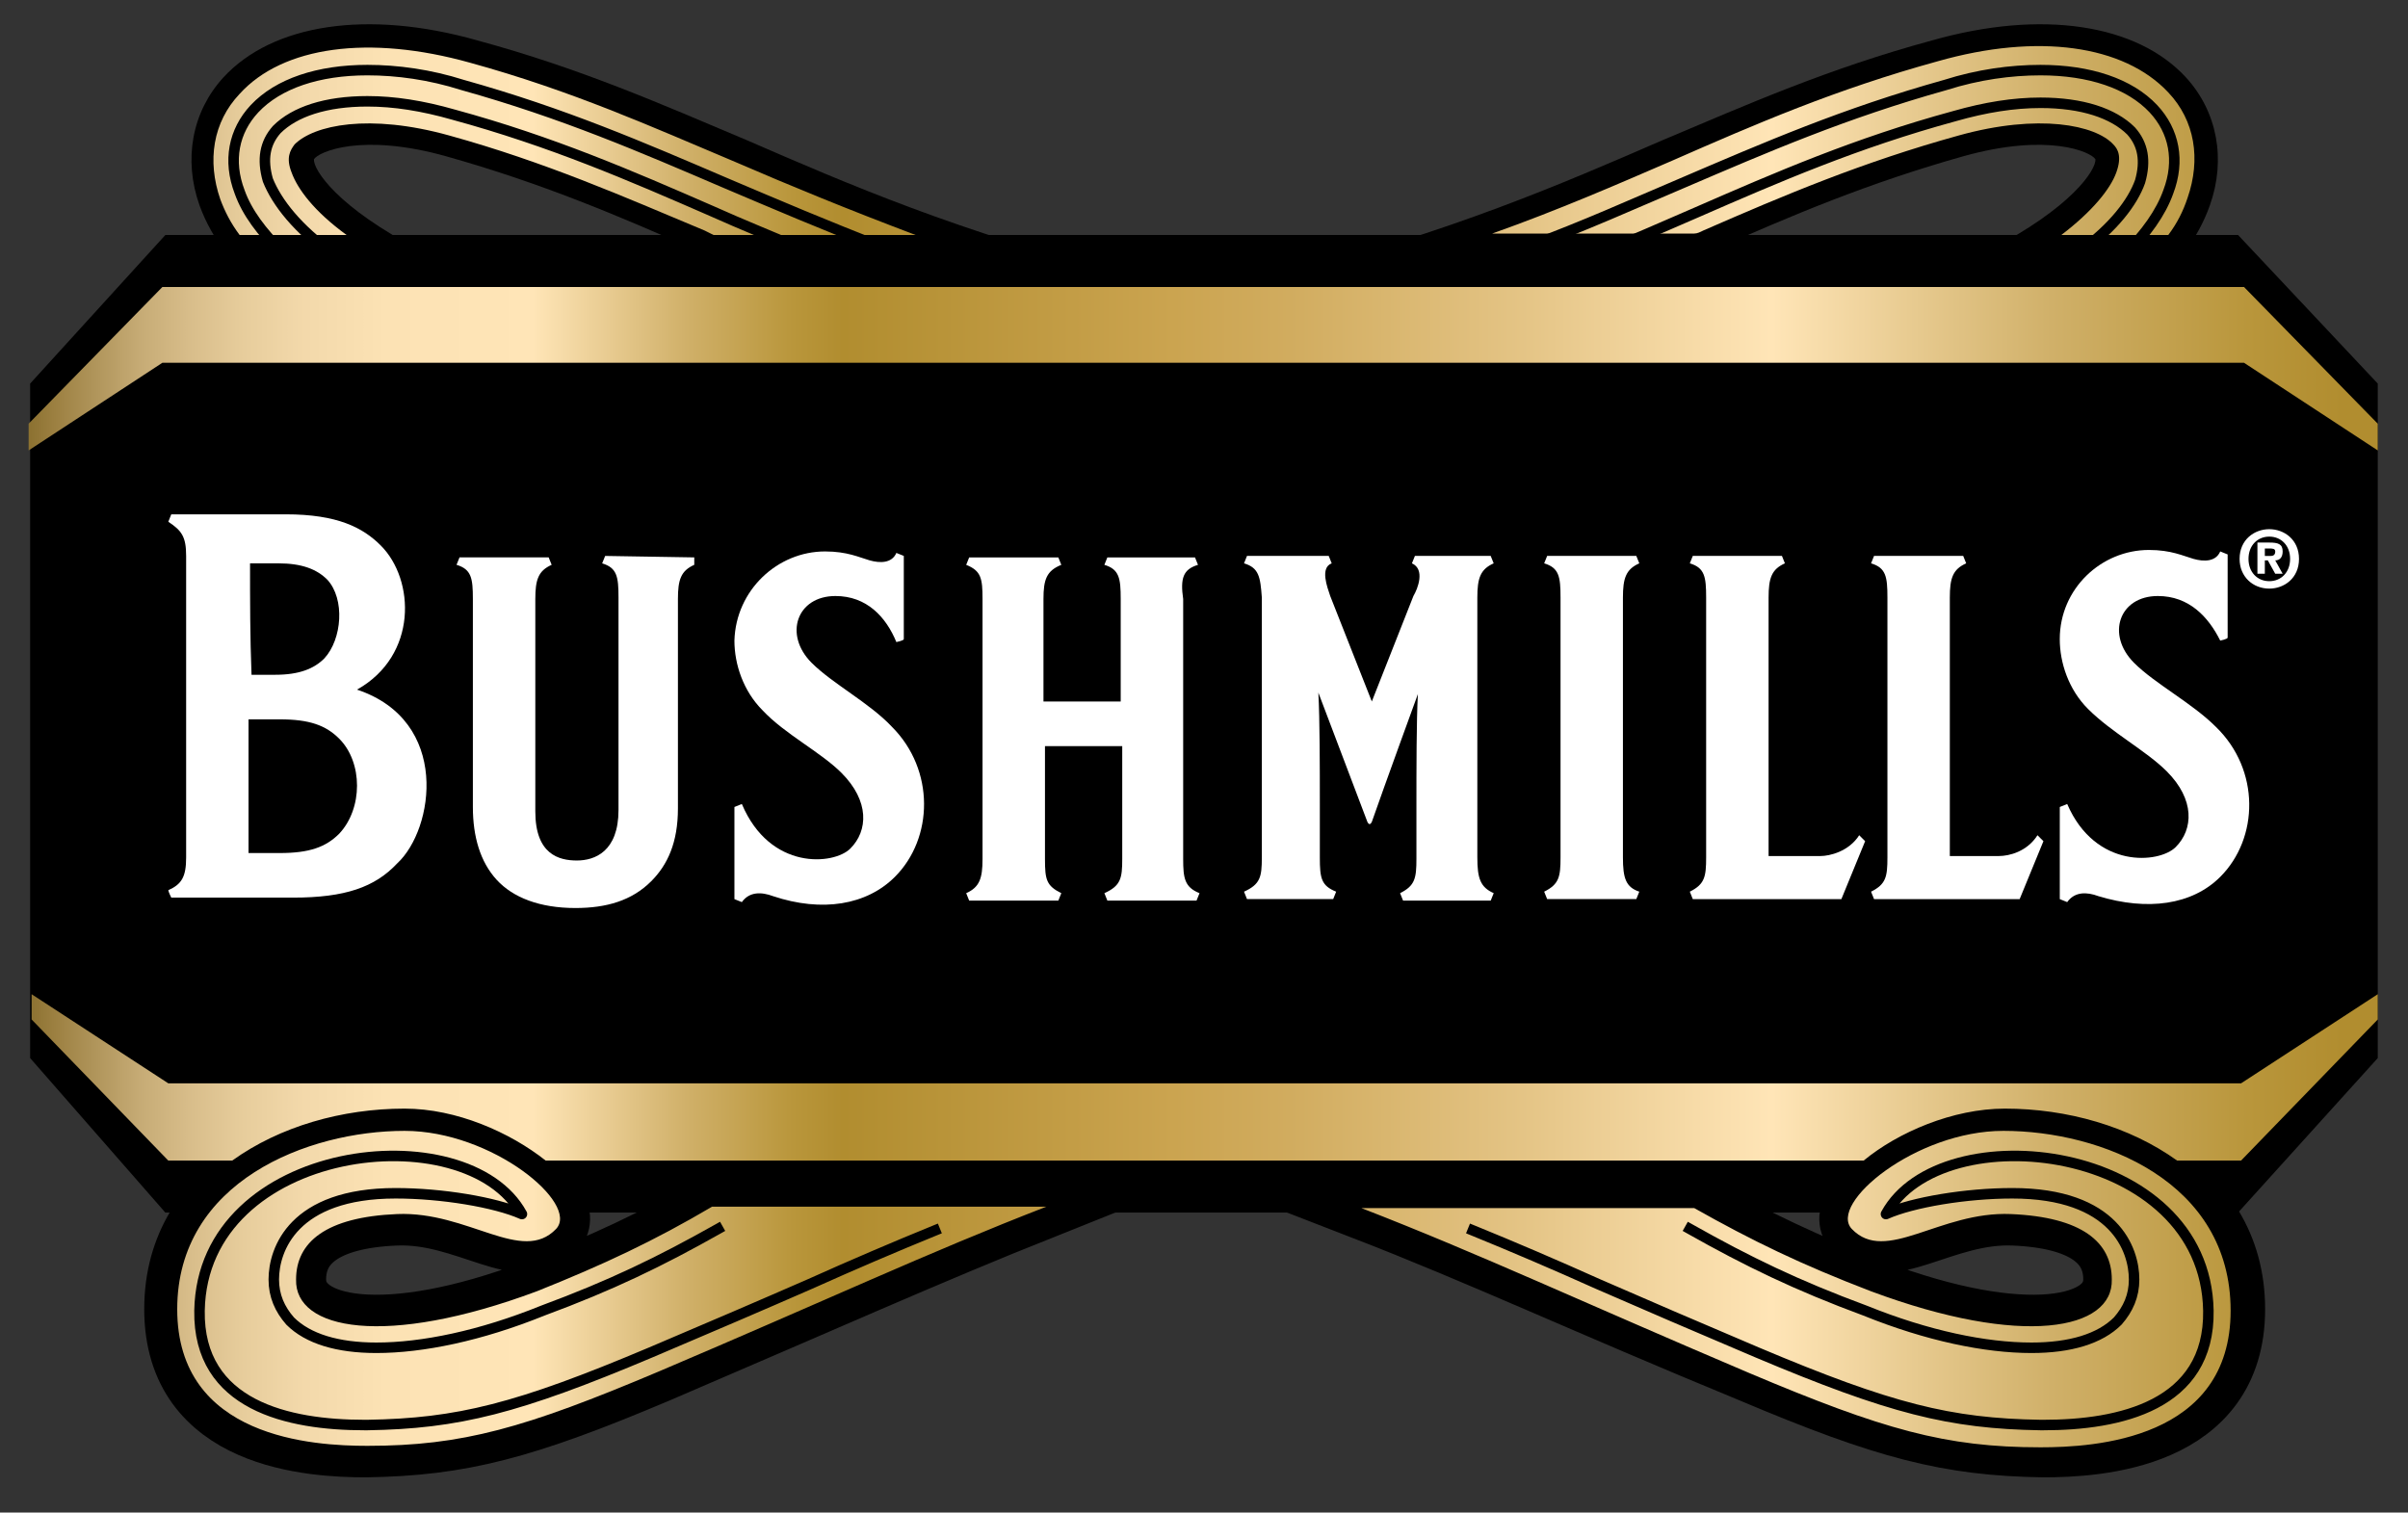 <svg enable-background="new 5.25 28.25 117 73.5" height="73.5" viewBox="5.25 28.25 117 73.5" width="117" xmlns="http://www.w3.org/2000/svg" xmlns:xlink="http://www.w3.org/1999/xlink"><rect x="5.25" y="28.25" width="117" height="73.5" fill="#333333" stroke="none"/><clipPath id="a"><path d="m39.851 86.886h16.244c-5.775 2.237-10.685 4.548-18.843 8.013-6.497 2.744-9.529 3.61-14.15 3.61-2.599 0-9.241-.36-9.241-6.642 0-6.209 6.353-8.664 11.045-8.664 4.26 0 8.519 3.538 7.364 4.766-1.66 1.732-4.259-.867-7.725-.723s-4.909 1.372-4.909 3.177c-.072 2.454 4.332 3.321 11.695.577 3.25-1.299 5.705-2.454 8.52-4.114zm48.153-47.432c3.971-1.733 7.726-3.321 12.418-4.621 3.898-1.083 6.643-.505 7.508.433.217.217.434.578.145 1.372s-1.154 1.877-2.671 3.032h5.198c.433-.577.722-1.155.938-1.805.65-1.877.361-3.754-.938-5.125-2.166-2.311-6.354-2.888-11.19-1.516-4.981 1.372-8.808 3.032-12.923 4.837-2.671 1.155-5.486 2.382-8.735 3.538h9.818c.144 0 .288-.073.432-.145zm-71.11.216h5.198c-1.588-1.155-2.382-2.238-2.671-3.032-.289-.722-.072-1.083.144-1.372.938-.938 3.61-1.516 7.508-.433 4.692 1.3 8.447 2.96 12.417 4.621.145.072.289.145.433.216h9.818c-3.249-1.227-6.064-2.382-8.735-3.537-4.115-1.733-7.941-3.465-12.923-4.837-4.909-1.372-9.097-.794-11.19 1.516-1.3 1.372-1.588 3.249-.938 5.126.216.578.505 1.155.939 1.732zm97.389 2.527h-50.536-.072-50.536l-6.498 6.642v1.299l6.498-4.259h50.536.072 50.536l6.498 4.259v-1.299zm-50.247 38.697h-.505-50.103l-6.642-4.332v1.228l6.642 6.858h3.104c2.311-1.661 5.343-2.526 8.375-2.526 2.527 0 5.126 1.154 6.858 2.526h31.766.505 31.765c1.661-1.372 4.332-2.526 6.859-2.526 3.031 0 6.064.865 8.374 2.526h3.104l6.643-6.858v-1.228l-6.643 4.332zm38.552 2.309c-4.26 0-8.52 3.538-7.363 4.766 1.66 1.732 4.259-.867 7.725-.723 3.465.145 4.908 1.372 4.908 3.177.072 2.454-4.331 3.321-11.695.577-3.393-1.299-5.775-2.454-8.591-4.043h-16.172c5.775 2.238 10.684 4.549 18.842 8.014 6.498 2.744 9.529 3.61 14.15 3.61 2.6 0 9.24-.361 9.24-6.642.001-6.281-6.279-8.736-11.044-8.736z"/></clipPath><linearGradient id="b" gradientUnits="userSpaceOnUse" x1="6.068" x2="121.029" y1="63.508" y2="63.508"><stop offset="0" stop-color="#846a29"/><stop offset="0" stop-color="#846a29"/><stop offset=".016" stop-color="#9c8041"/><stop offset=".034" stop-color="#b1965c"/><stop offset=".052" stop-color="#c6ab75"/><stop offset=".073" stop-color="#d8bd8a"/><stop offset=".096" stop-color="#e7cd9c"/><stop offset=".122" stop-color="#f3d9ab"/><stop offset=".156" stop-color="#fce2b4"/><stop offset=".218" stop-color="#ffe5b7"/><stop offset=".283" stop-color="#d0b069"/><stop offset=".328" stop-color="#b9963b"/><stop offset=".349" stop-color="#b18d2f"/><stop offset=".489" stop-color="#cba450"/><stop offset=".538" stop-color="#d1ac5f"/><stop offset=".636" stop-color="#e4c485"/><stop offset=".742" stop-color="#ffe5b7"/><stop offset=".86" stop-color="#d0b069"/><stop offset=".943" stop-color="#b9963b"/><stop offset=".983" stop-color="#b18d2f"/><stop offset="1" stop-color="#b18d2f"/></linearGradient><path d="m62.737 59.524c-1.949-1.011-3.177-2.094-4.26-3.032-2.021-1.732-3.682-3.321-11.19-4.259-18.193-2.382-29.96-7.436-32.343-14.006-.794-2.238-.361-4.548 1.155-6.208 2.382-2.599 7.003-3.321 12.345-1.805 5.054 1.372 8.952 3.104 13.067 4.837 9.962 4.332 21.225 9.168 54.218 12.056l-.505 5.848c-34.004-2.96-45.7-8.013-56.023-12.489-3.898-1.733-7.652-3.321-12.273-4.621-4.115-1.155-6.208-.216-6.425.145-.072 1.011 4.693 7.364 27.65 10.324 9.313 1.227 11.984 3.61 14.367 5.703.938.794 1.733 1.516 2.96 2.166z"/><path d="m64.83 59.524c1.949-1.011 3.177-2.094 4.26-3.032 2.021-1.732 3.682-3.321 11.189-4.259 18.193-2.382 30.033-7.436 32.344-14.006.794-2.238.36-4.548-1.155-6.208-2.383-2.599-7.003-3.321-12.345-1.805-5.055 1.372-8.953 3.104-13.068 4.837-9.963 4.332-21.225 9.168-54.217 12.056l.505 5.848c34.003-2.96 45.698-8.013 56.022-12.489 3.898-1.733 7.652-3.321 12.273-4.621 4.115-1.155 6.209-.216 6.425.145.072 1.011-4.692 7.364-27.649 10.324-9.313 1.227-11.984 3.61-14.367 5.703-.938.794-1.733 1.516-2.96 2.166z"/><path d="m39.851 86.957c-2.815 1.589-5.27 2.744-8.591 4.043-7.292 2.744-11.695 1.877-11.695-.577 0-1.805 1.444-3.032 4.909-3.177s6.137 2.455 7.725.723c1.155-1.228-3.104-4.766-7.364-4.766-4.765 0-11.046 2.455-11.046 8.664 0 6.281 6.642 6.642 9.241 6.642 4.621-.072 7.653-.866 14.15-3.61 8.086-3.465 13.067-5.703 18.843-8.013h-16.172z" stroke="#000" stroke-miterlimit="10" stroke-width="3.061"/><path d="m87.716 86.957c2.815 1.589 5.271 2.744 8.591 4.043 7.292 2.744 11.695 1.877 11.695-.577 0-1.805-1.443-3.032-4.908-3.177-3.466-.145-6.137 2.455-7.726.723-1.155-1.228 3.104-4.766 7.364-4.766 4.765 0 11.045 2.455 11.045 8.664 0 6.281-6.642 6.642-9.24 6.642-4.621-.072-7.652-.866-14.15-3.61-8.23-3.393-13.139-5.703-18.914-7.941h16.243z" stroke="#000" stroke-miterlimit="10" stroke-width="3.061"/><path d="m113.994 87.174h-100.71l-6.57-7.508v-32.776l6.57-7.22h100.71l6.787 7.22v32.776z"/><path clip-path="url(#a)" d="m6.064 26.604h114.933v73.782h-114.933z" fill="url(#b)"/><path d="m108.508 40.609c1.011-1.011 1.732-2.021 2.094-3.032.577-1.516.289-2.96-.723-4.043-1.154-1.228-3.104-1.877-5.486-1.877-1.443 0-3.032.216-4.621.722-4.908 1.372-8.734 3.032-12.777 4.765-2.383 1.01-4.766 2.093-7.508 3.104l3.393.361c1.66-.65 3.248-1.372 4.765-2.021 3.971-1.733 7.797-3.394 12.562-4.693 1.516-.433 2.889-.65 4.188-.65 2.021 0 3.537.505 4.404 1.372.577.649.722 1.444.433 2.455-.36 1.011-1.3 2.238-2.888 3.393z" fill="none" stroke="#000" stroke-miterlimit="10" stroke-width=".51"/><path d="m18.915 40.465c-.938-.938-1.661-1.877-2.021-2.888-.578-1.516-.289-2.96.722-4.043 1.155-1.228 3.104-1.877 5.487-1.877 1.444 0 3.032.216 4.621.722 4.909 1.372 8.735 3.032 12.778 4.765 2.382 1.01 4.909 2.093 7.725 3.176l-3.971.072c-1.516-.65-2.96-1.228-4.404-1.877-3.971-1.733-7.797-3.393-12.562-4.693-1.516-.433-2.888-.649-4.188-.649-2.021 0-3.538.505-4.404 1.372-.578.649-.722 1.444-.433 2.455.433 1.083 1.444 2.382 3.176 3.61z" fill="none" stroke="#000" stroke-miterlimit="10" stroke-width=".51"/><g fill="#fff"><path d="m44.688 60.462c-1.372-1.372-.722-3.249 1.155-3.249 1.516 0 2.455 1.011 2.96 2.238 0 0 .361-.072.361-.144v-4.043l-.361-.145c-.217.505-.794.505-1.299.361s-1.083-.433-2.166-.433c-2.31 0-4.332 1.877-4.404 4.332 0 1.155.433 2.455 1.372 3.393 1.083 1.155 2.815 2.021 3.826 3.032 1.372 1.372 1.3 2.816.433 3.682-.794.795-3.898 1.084-5.27-2.166l-.361.145v4.477l.361.145c.361-.506.938-.506 1.516-.289 2.382.795 4.548.434 5.92-.938 1.877-1.877 1.949-5.198-.145-7.292-1.082-1.156-2.887-2.095-3.898-3.106z"/><path d="m63.458 55.698-.145-.361h-4.259l-.145.361c.722.216.794.65.794 1.661v4.981h-3.753v-4.981c0-.939.145-1.372.867-1.661l-.145-.361h-4.332l-.145.361c.722.289.794.65.794 1.661v12.634c0 .938-.144 1.371-.794 1.66l.145.361h4.332l.145-.361c-.722-.361-.794-.649-.794-1.66v-5.486h3.754v5.486c0 .938-.072 1.299-.867 1.66l.145.361h4.332l.145-.361c-.722-.289-.794-.722-.794-1.66v-12.635c-.146-1.01-.001-1.444.72-1.66z"/><path d="m34.653 55.265-.145.361c.722.217.794.65.794 1.661v10.323c0 2.021-1.155 2.455-2.021 2.455s-2.021-.289-2.021-2.383v-10.324c0-.939.145-1.372.794-1.661l-.145-.361h-4.332l-.145.361c.722.216.794.65.794 1.661v10.106c0 1.444.361 2.672 1.155 3.538s2.094 1.372 3.827 1.372c1.516 0 2.743-.361 3.682-1.3.794-.794 1.299-1.878 1.299-3.538v-10.178c0-.939.145-1.372.794-1.661v-.361z"/><path d="m22.597 61.762c2.96-1.661 2.815-5.343 1.155-7.003-.866-.866-2.094-1.516-4.621-1.516h-1.949-3.61l-.144.361c.649.433.866.722.866 1.661v14.655c0 .938-.217 1.299-.866 1.588 0 .072.144.361.144.361h5.92c2.527 0 3.971-.506 5.054-1.66 1.805-1.66 2.599-6.931-1.949-8.447zm-5.198-6.137h1.372c1.155 0 1.877.289 2.382.794.866.939.722 2.888-.145 3.827-.505.505-1.227.794-2.382.794h-1.155c-.072-1.877-.072-3.538-.072-5.415zm4.331 13.14c-.65.649-1.444.938-2.888.938h-1.516c0-2.311 0-4.26 0-6.497h1.516c1.444 0 2.238.289 2.888.938 1.156 1.155 1.156 3.393 0 4.621z"/><path d="m108.941 60.462c-1.372-1.372-.723-3.249 1.154-3.249 1.516 0 2.455 1.011 3.032 2.166 0 0 .36-.072.36-.144v-4.043l-.36-.145c-.216.505-.794.505-1.3.361-.505-.144-1.082-.433-2.166-.433-2.31 0-4.331 1.877-4.331 4.332 0 1.155.433 2.455 1.372 3.393 1.154 1.155 2.815 2.022 3.826 3.032 1.371 1.372 1.299 2.816.434 3.682-.795.795-3.898 1.084-5.271-2.094l-.36.145v4.477l.36.145c.361-.506.939-.506 1.517-.289 2.382.723 4.548.434 5.92-.938 1.877-1.877 1.949-5.198-.216-7.292-1.156-1.156-2.961-2.095-3.971-3.106z"/><path d="m77.031 69.92v-12.634c0-.938.145-1.372.794-1.661l-.145-.361h-3.682l-.145.361c.649.289.288 1.227.072 1.588l-2.021 5.125-2.021-5.125c-.145-.433-.505-1.372.072-1.588l-.145-.361h-3.971l-.144.361c.721.217.793.65.865 1.661v12.634c0 .938-.072 1.299-.865 1.66l.144.361h4.188l.144-.361c-.721-.289-.793-.649-.793-1.66v-2.6c0-1.732 0-4.114-.072-5.414.217.578 1.949 5.126 2.382 6.281.072.145.145.145.217 0 .577-1.66 2.237-6.209 2.237-6.209-.071 1.3-.071 3.682-.071 5.414v2.6c0 .938-.072 1.299-.794 1.66l.145.361h4.259l.145-.361c-.65-.289-.795-.721-.795-1.732z"/><path d="m84.105 69.92v-12.634c0-.938.145-1.372.795-1.661l-.145-.361h-4.332l-.145.361c.723.217.795.65.795 1.661v12.634c0 .938-.072 1.299-.795 1.66l.145.361h4.332l.145-.361c-.65-.217-.795-.649-.795-1.66z"/><path d="m93.708 69.848h-2.526v-12.562c0-.938.144-1.372.793-1.661l-.144-.361h-4.332l-.144.361c.721.217.793.65.793 1.661v12.634c0 .938-.072 1.299-.793 1.66l.144.361h6.425.795l1.154-2.815-.288-.289c-.505.794-1.444 1.011-1.877 1.011z"/><path d="m102.371 69.848h-2.383v-12.562c0-.938.145-1.372.795-1.661l-.145-.361h-4.332l-.145.361c.723.217.795.65.795 1.661v12.634c0 .938-.072 1.299-.795 1.66l.145.361h6.281.794l1.155-2.815-.289-.289c-.505.794-1.37 1.011-1.876 1.011z"/><path d="m116.16 55.048c0-.361-.217-.433-.65-.433h-.576v1.516h.36v-.65h.145l.36.65h.361l-.361-.65c.217 0 .361-.144.361-.433zm-.578.217h-.288v-.361h.216c.145 0 .289 0 .289.145s-.072.216-.217.216z"/><path d="m115.51 53.965c-.721 0-1.443.505-1.443 1.444 0 .867.65 1.444 1.443 1.444.723 0 1.444-.505 1.444-1.444s-.722-1.444-1.444-1.444zm0 2.527c-.576 0-1.01-.433-1.01-1.083 0-.649.434-1.083 1.01-1.083.578 0 1.012.433 1.012 1.083-.001.65-.434 1.083-1.012 1.083z"/></g><g style="stroke:#000;stroke-miterlimit:10;fill:none;stroke-width:.51;stroke-linecap:square;stroke-linejoin:round"><path d="m50.68 88.041c-1.949.794-3.971 1.66-6.064 2.599-2.31 1.011-4.837 2.094-7.725 3.321-6.498 2.743-9.385 3.465-13.789 3.537h-.145c-3.682 0-8.085-.938-8.013-5.559.144-8.158 12.995-9.602 15.666-4.693-1.3-.577-3.898-1.01-6.137-1.01-4.981 0-5.92 2.742-5.92 4.187 0 .794.289 1.444.794 2.021.866.866 2.31 1.3 4.187 1.3 2.238 0 5.054-.578 8.086-1.805 3.321-1.228 5.703-2.383 8.519-3.971"/><path d="m76.814 88.041c1.949.794 3.971 1.66 6.064 2.599 2.311 1.011 4.837 2.094 7.725 3.321 6.498 2.743 9.385 3.465 13.789 3.537h.145c3.682 0 8.086-.938 8.014-5.559-.145-8.158-12.995-9.602-15.666-4.693 1.299-.577 3.898-1.01 6.137-1.01 4.98 0 5.92 2.742 5.92 4.187 0 .794-.289 1.444-.795 2.021-.866.866-2.311 1.3-4.188 1.3-2.238 0-5.053-.578-8.086-1.805-3.32-1.228-5.703-2.383-8.518-3.971"/></g></svg>